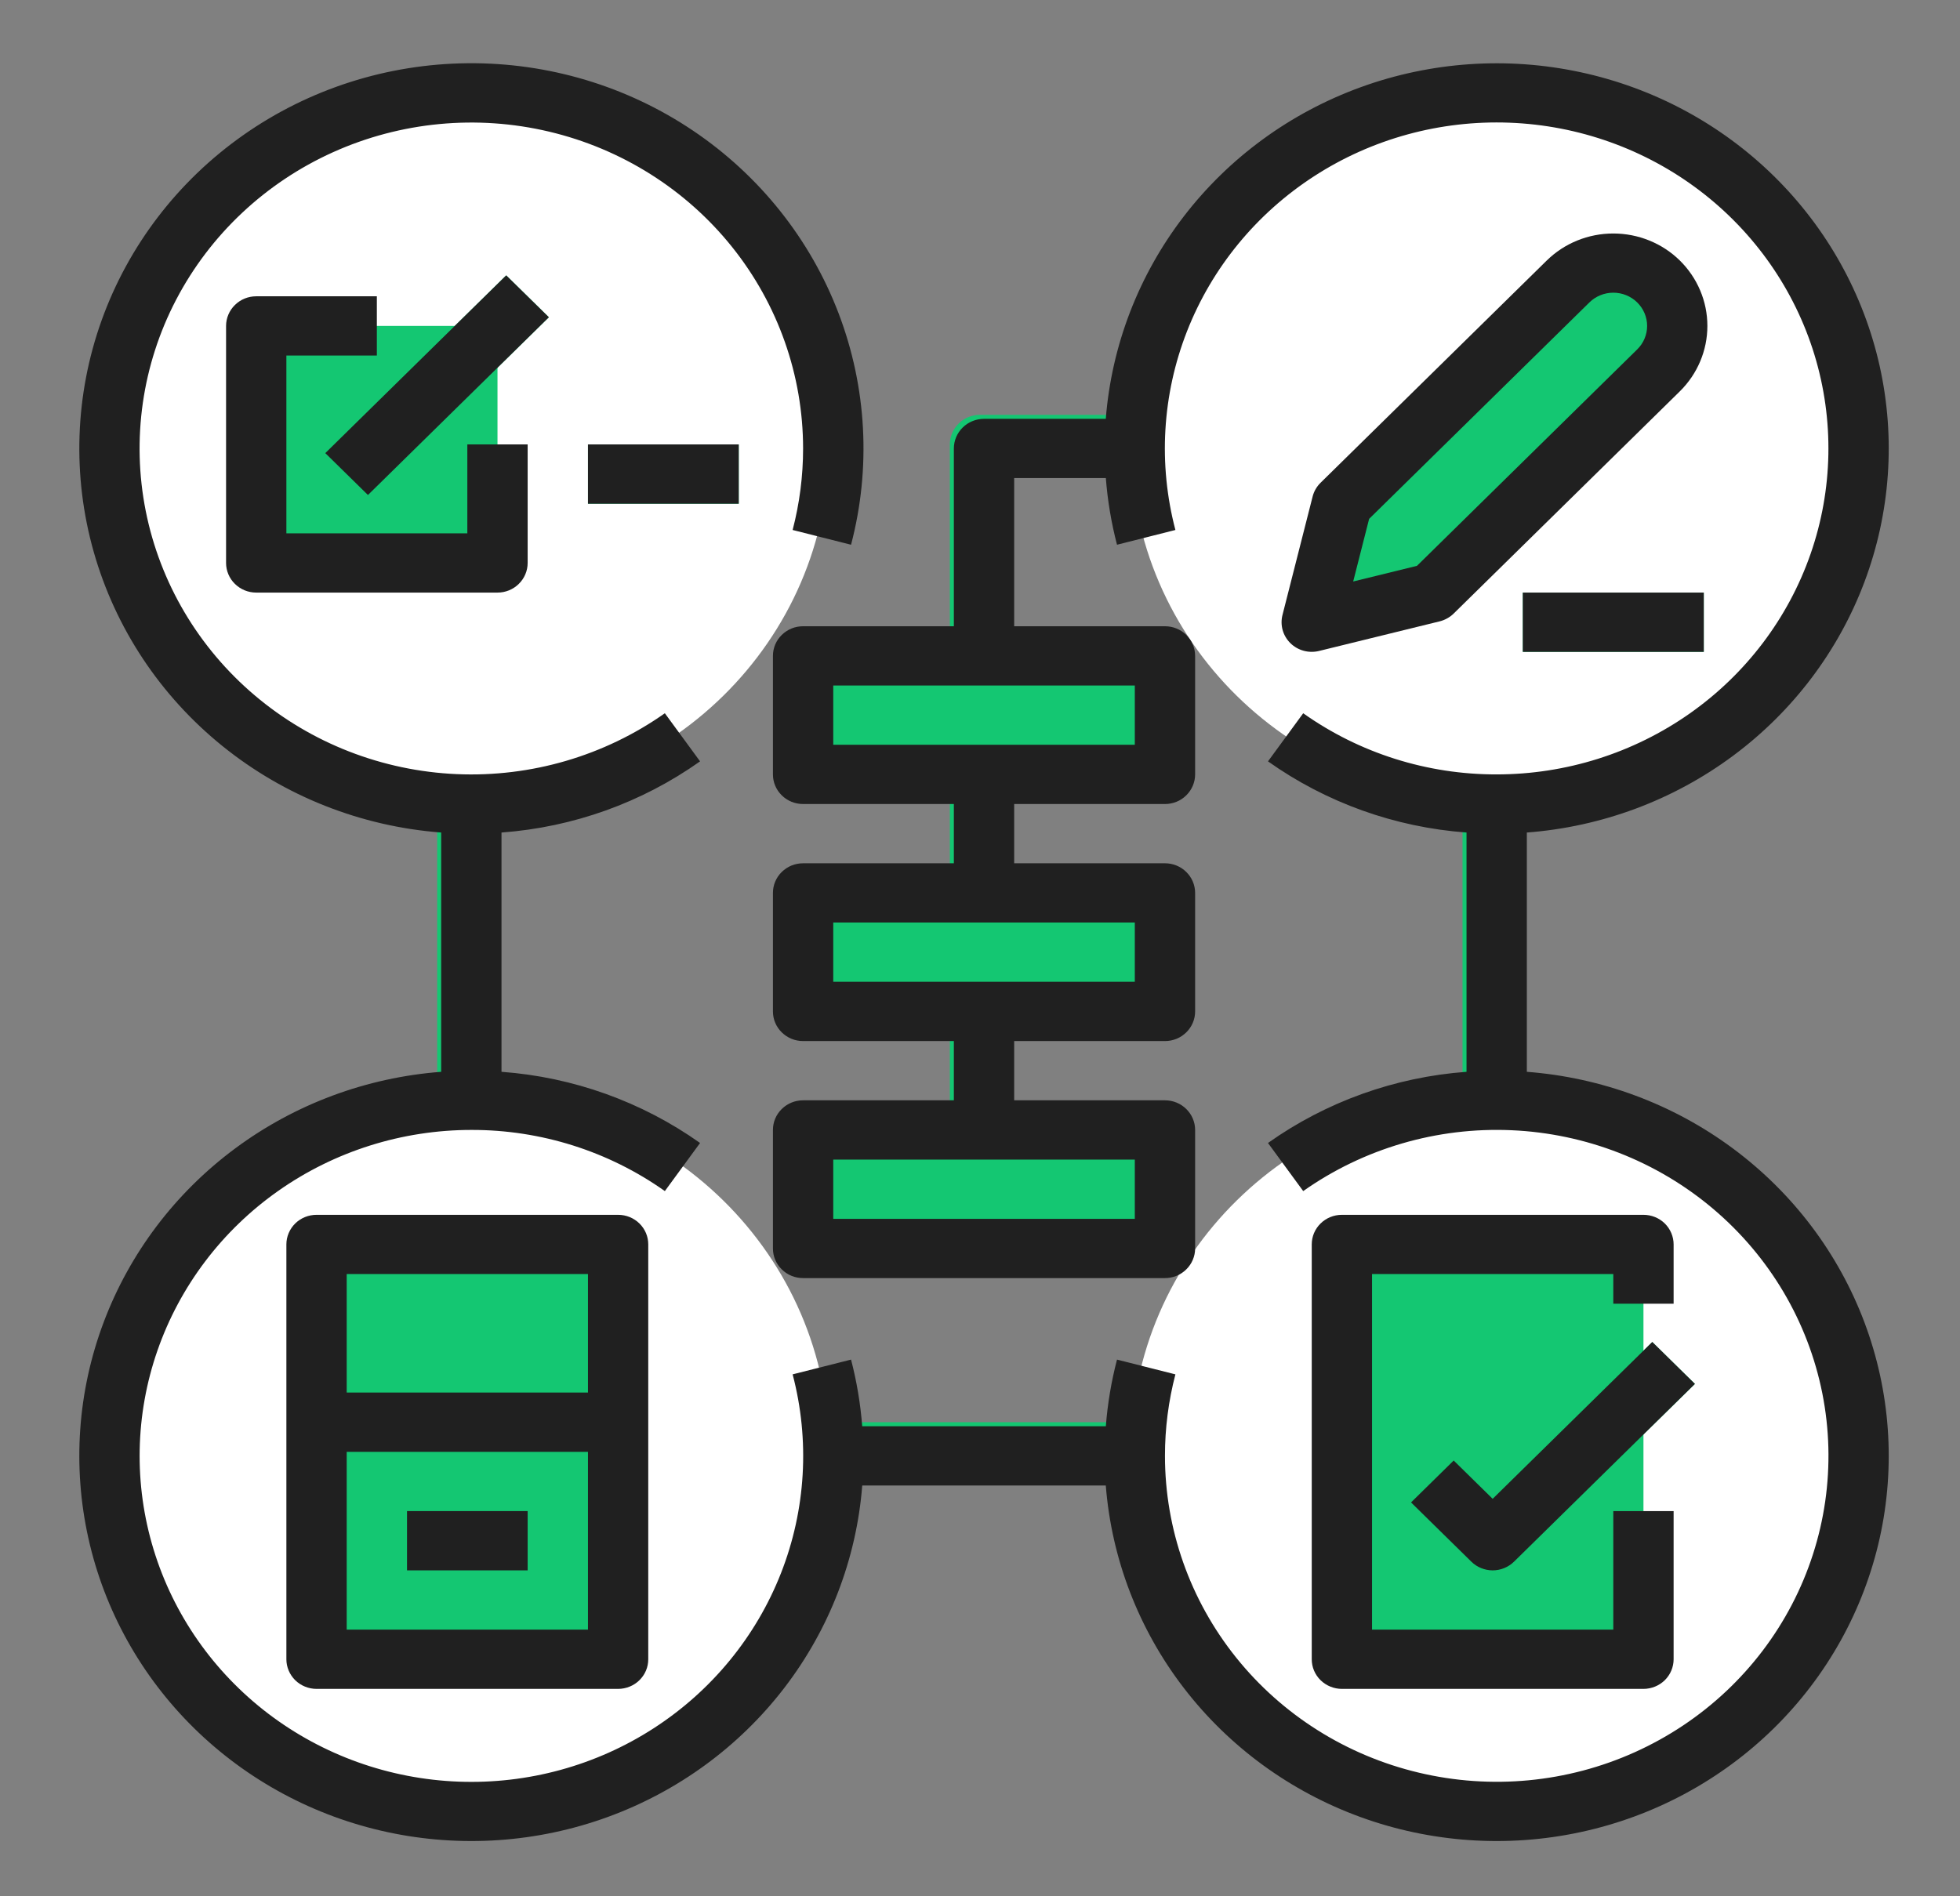 <svg width="62" height="60" viewBox="0 0 62 60" fill="none" xmlns="http://www.w3.org/2000/svg">
<rect x="0" y="0" width="62" height="60" fill="#808080" stroke="none"/>
<path d="M31.954 35.625H30.046V14.062C30.046 13.939 30.071 13.818 30.119 13.704C30.167 13.59 30.237 13.487 30.326 13.4C30.414 13.312 30.52 13.243 30.635 13.196C30.751 13.149 30.875 13.125 31 13.125H36.724V15H31.954V35.625Z" fill="#14C772"/>
<path d="M46.263 24.375H48.171V35.625H46.263V24.375Z" fill="#14C772"/>
<path d="M25.276 45H36.724V46.875H25.276V45Z" fill="#14C772"/>
<path d="M13.829 24.375H15.737V35.625H13.829V24.375Z" fill="#14C772"/>
<path d="M47.217 57.188C53.539 57.188 58.664 52.151 58.664 45.938C58.664 39.724 53.539 34.688 47.217 34.688C40.895 34.688 35.77 39.724 35.77 45.938C35.77 52.151 40.895 57.188 47.217 57.188Z" fill="white"/>
<path d="M14.783 57.188C21.105 57.188 26.23 52.151 26.23 45.938C26.23 39.724 21.105 34.688 14.783 34.688C8.461 34.688 3.335 39.724 3.335 45.938C3.335 52.151 8.461 57.188 14.783 57.188Z" fill="white"/>
<path d="M47.217 25.312C53.539 25.312 58.664 20.276 58.664 14.062C58.664 7.849 53.539 2.812 47.217 2.812C40.895 2.812 35.77 7.849 35.77 14.062C35.77 20.276 40.895 25.312 47.217 25.312Z" fill="white"/>
<path d="M14.783 25.312C21.105 25.312 26.23 20.276 26.23 14.062C26.23 7.849 21.105 2.812 14.783 2.812C8.461 2.812 3.335 7.849 3.335 14.062C3.335 20.276 8.461 25.312 14.783 25.312Z" fill="white"/>
<path d="M25.276 20.625H36.724V24.375H25.276V20.625Z" fill="#14C772"/>
<path d="M25.276 28.125H36.724V31.875H25.276V28.125Z" fill="#14C772"/>
<path d="M25.276 35.625H36.724V39.375H25.276V35.625Z" fill="#14C772"/>
<path d="M42.447 39.375H51.987V52.5H42.447V39.375Z" fill="#14C772"/>
<path d="M47.217 49.688C47.092 49.688 46.968 49.663 46.852 49.616C46.736 49.569 46.631 49.5 46.543 49.413L44.635 47.538L45.984 46.212L47.217 47.424L52.266 42.462L53.615 43.788L47.892 49.413C47.803 49.5 47.698 49.569 47.582 49.616C47.467 49.663 47.343 49.688 47.217 49.688Z" fill="#14C772"/>
<path d="M8.105 10.312H15.737V17.812H8.105V10.312Z" fill="#14C772"/>
<path d="M18.599 14.062H23.368V15.938H18.599V14.062Z" fill="#14C772"/>
<path d="M10.29 14.337L16.013 8.713L17.362 10.038L11.639 15.662L10.29 14.337Z" fill="#14C772"/>
<path d="M52.464 8.906C52.652 9.091 52.801 9.31 52.903 9.551C53.004 9.793 53.057 10.051 53.057 10.312C53.057 10.574 53.004 10.832 52.903 11.073C52.801 11.315 52.652 11.534 52.464 11.719L45.309 18.75L41.494 19.688L42.448 15.938L49.602 8.906C49.79 8.722 50.013 8.575 50.259 8.475C50.504 8.375 50.767 8.324 51.033 8.324C51.299 8.324 51.562 8.375 51.807 8.475C52.053 8.575 52.276 8.722 52.464 8.906Z" fill="#14C772"/>
<path d="M48.171 18.75H53.895V20.625H48.171V18.75Z" fill="#14C772"/>
<path d="M10.013 39.375H19.553V52.5H10.013V39.375Z" fill="#14C772"/>
<path d="M10.013 39.375H19.553V45H10.013V39.375Z" fill="#14C772"/>
<path d="M12.875 47.812H16.691V49.688H12.875V47.812Z" fill="#14C772"/>
<path d="M48.298 33.913V26.342C50.663 26.163 52.925 25.321 54.818 23.916C56.71 22.512 58.153 20.603 58.976 18.417C59.798 16.231 59.966 13.86 59.459 11.583C58.951 9.306 57.79 7.22 56.113 5.572C54.436 3.924 52.314 2.783 49.997 2.285C47.681 1.786 45.267 1.951 43.043 2.759C40.819 3.567 38.877 4.986 37.448 6.845C36.018 8.705 35.162 10.929 34.979 13.252H31.127C31.002 13.252 30.878 13.277 30.762 13.324C30.646 13.371 30.541 13.44 30.453 13.527C30.364 13.614 30.294 13.717 30.246 13.831C30.198 13.945 30.173 14.067 30.173 14.19V19.815H25.404C25.278 19.815 25.154 19.839 25.038 19.886C24.923 19.933 24.818 20.003 24.729 20.09C24.64 20.177 24.57 20.28 24.522 20.394C24.474 20.508 24.45 20.629 24.45 20.753V24.503C24.45 24.626 24.474 24.747 24.522 24.861C24.57 24.975 24.64 25.078 24.729 25.165C24.818 25.253 24.923 25.322 25.038 25.369C25.154 25.416 25.278 25.44 25.404 25.44H30.173V27.315H25.404C25.278 27.315 25.154 27.339 25.038 27.386C24.923 27.433 24.818 27.503 24.729 27.59C24.64 27.677 24.57 27.78 24.522 27.894C24.474 28.008 24.45 28.129 24.45 28.253V32.002C24.45 32.126 24.474 32.248 24.522 32.361C24.57 32.475 24.64 32.578 24.729 32.665C24.818 32.752 24.923 32.822 25.038 32.869C25.154 32.916 25.278 32.94 25.404 32.94H30.173V34.815H25.404C25.278 34.815 25.154 34.839 25.038 34.886C24.923 34.934 24.818 35.002 24.729 35.09C24.64 35.177 24.57 35.28 24.522 35.394C24.474 35.508 24.45 35.629 24.45 35.752V39.502C24.45 39.626 24.474 39.748 24.522 39.861C24.57 39.975 24.64 40.078 24.729 40.165C24.818 40.252 24.923 40.322 25.038 40.369C25.154 40.416 25.278 40.44 25.404 40.44H36.851C36.976 40.44 37.1 40.416 37.216 40.369C37.332 40.322 37.437 40.252 37.525 40.165C37.614 40.078 37.684 39.975 37.732 39.861C37.78 39.748 37.805 39.626 37.805 39.502V35.752C37.805 35.629 37.78 35.508 37.732 35.394C37.684 35.28 37.614 35.177 37.525 35.09C37.437 35.002 37.332 34.934 37.216 34.886C37.1 34.839 36.976 34.815 36.851 34.815H32.081V32.94H36.851C36.976 32.94 37.1 32.916 37.216 32.869C37.332 32.822 37.437 32.752 37.525 32.665C37.614 32.578 37.684 32.475 37.732 32.361C37.78 32.248 37.805 32.126 37.805 32.002V28.253C37.805 28.129 37.78 28.008 37.732 27.894C37.684 27.78 37.614 27.677 37.525 27.59C37.437 27.503 37.332 27.433 37.216 27.386C37.1 27.339 36.976 27.315 36.851 27.315H32.081V25.44H36.851C36.976 25.44 37.1 25.416 37.216 25.369C37.332 25.322 37.437 25.253 37.525 25.165C37.614 25.078 37.684 24.975 37.732 24.861C37.78 24.747 37.805 24.626 37.805 24.503V20.753C37.805 20.629 37.78 20.508 37.732 20.394C37.684 20.28 37.614 20.177 37.525 20.09C37.437 20.003 37.332 19.933 37.216 19.886C37.1 19.839 36.976 19.815 36.851 19.815H32.081V15.127H34.981C35.035 15.839 35.154 16.545 35.334 17.236L37.181 16.769C36.634 14.686 36.763 12.487 37.549 10.48C38.336 8.473 39.742 6.758 41.57 5.575C43.398 4.391 45.557 3.8 47.744 3.882C49.931 3.964 52.038 4.716 53.768 6.033C55.499 7.35 56.767 9.166 57.396 11.226C58.024 13.287 57.982 15.489 57.274 17.524C56.566 19.56 55.228 21.327 53.447 22.578C51.667 23.829 49.533 24.502 47.344 24.503C45.148 24.508 43.005 23.831 41.224 22.568L40.11 24.09C41.951 25.396 44.125 26.176 46.39 26.342V33.913C44.125 34.079 41.951 34.859 40.11 36.165L41.224 37.687C43.136 36.338 45.455 35.659 47.808 35.761C50.16 35.863 52.409 36.74 54.193 38.25C55.977 39.76 57.193 41.816 57.645 44.087C58.096 46.358 57.757 48.712 56.682 50.772C55.608 52.831 53.859 54.474 51.719 55.439C49.579 56.404 47.17 56.633 44.882 56.089C42.593 55.546 40.556 54.262 39.1 52.444C37.643 50.626 36.851 48.379 36.851 46.065C36.85 45.195 36.962 44.329 37.181 43.486L35.334 43.019C35.154 43.71 35.035 44.416 34.981 45.127H27.274C27.219 44.416 27.101 43.71 26.921 43.019L25.073 43.486C25.621 45.569 25.492 47.768 24.705 49.775C23.918 51.782 22.512 53.497 20.684 54.68C18.856 55.864 16.698 56.455 14.51 56.373C12.323 56.291 10.217 55.539 8.486 54.222C6.756 52.905 5.487 51.089 4.859 49.029C4.23 46.968 4.273 44.766 4.981 42.731C5.689 40.695 7.027 38.928 8.807 37.677C10.587 36.426 12.721 35.753 14.91 35.752C17.107 35.747 19.249 36.424 21.031 37.687L22.145 36.165C20.303 34.859 18.129 34.079 15.864 33.913V26.342C18.129 26.176 20.303 25.396 22.145 24.09L21.031 22.568C19.118 23.917 16.799 24.596 14.447 24.494C12.094 24.392 9.845 23.515 8.061 22.005C6.277 20.495 5.061 18.439 4.61 16.168C4.159 13.897 4.497 11.542 5.572 9.483C6.647 7.425 8.395 5.781 10.535 4.816C12.676 3.852 15.084 3.622 17.373 4.166C19.662 4.709 21.698 5.993 23.155 7.811C24.611 9.629 25.403 11.876 25.404 14.19C25.404 15.06 25.293 15.926 25.073 16.769L26.921 17.236C27.557 14.814 27.42 12.257 26.527 9.914C25.634 7.571 24.029 5.555 21.93 4.139C19.831 2.723 17.339 1.977 14.794 2.001C12.248 2.024 9.771 2.817 7.7 4.272C5.629 5.727 4.063 7.773 3.216 10.132C2.369 12.492 2.281 15.05 2.964 17.46C3.647 19.87 5.068 22.015 7.035 23.604C9.001 25.193 11.418 26.149 13.956 26.342V33.913C11.592 34.093 9.329 34.934 7.437 36.339C5.544 37.743 4.101 39.652 3.279 41.838C2.456 44.024 2.289 46.395 2.796 48.672C3.303 50.949 4.464 53.035 6.141 54.683C7.818 56.331 9.941 57.472 12.257 57.97C14.574 58.469 16.987 58.304 19.212 57.496C21.436 56.688 23.378 55.27 24.807 53.41C26.236 51.55 27.093 49.326 27.275 47.002H34.979C35.162 49.326 36.018 51.55 37.448 53.41C38.877 55.27 40.819 56.688 43.043 57.496C45.267 58.304 47.681 58.469 49.997 57.97C52.314 57.472 54.436 56.331 56.113 54.683C57.79 53.035 58.951 50.949 59.459 48.672C59.966 46.395 59.798 44.024 58.976 41.838C58.153 39.652 56.71 37.743 54.818 36.339C52.925 34.934 50.663 34.093 48.298 33.913ZM35.897 38.565H26.358V36.69H35.897V38.565ZM35.897 31.065H26.358V29.19H35.897V31.065ZM35.897 23.565H26.358V21.69H35.897V23.565Z" fill="#202020"/>
<path d="M51.987 38.438H42.448C42.322 38.438 42.198 38.462 42.083 38.509C41.967 38.556 41.862 38.625 41.773 38.712C41.684 38.799 41.614 38.903 41.566 39.016C41.518 39.13 41.494 39.252 41.494 39.375V52.5C41.494 52.623 41.518 52.745 41.566 52.859C41.614 52.972 41.684 53.076 41.773 53.163C41.862 53.25 41.967 53.319 42.083 53.366C42.198 53.413 42.322 53.438 42.448 53.438H51.987C52.112 53.438 52.236 53.413 52.352 53.366C52.468 53.319 52.573 53.25 52.662 53.163C52.75 53.076 52.821 52.972 52.868 52.859C52.916 52.745 52.941 52.623 52.941 52.5V47.812H51.033V51.562H43.401V40.312H51.033V41.25H52.941V39.375C52.941 39.252 52.916 39.13 52.868 39.016C52.821 38.903 52.75 38.799 52.662 38.712C52.573 38.625 52.468 38.556 52.352 38.509C52.236 38.462 52.112 38.438 51.987 38.438Z" fill="#202020"/>
<path d="M47.217 47.424L45.984 46.212L44.635 47.538L46.543 49.413C46.631 49.5 46.736 49.569 46.852 49.616C46.968 49.663 47.092 49.688 47.217 49.688C47.343 49.688 47.467 49.663 47.582 49.616C47.698 49.569 47.803 49.5 47.892 49.413L53.615 43.788L52.266 42.462L47.217 47.424Z" fill="#202020"/>
<path d="M11.921 11.25V9.375H8.105C7.98 9.375 7.856 9.399 7.74 9.446C7.625 9.493 7.519 9.563 7.431 9.65C7.342 9.737 7.272 9.84 7.224 9.954C7.176 10.068 7.151 10.189 7.151 10.312V17.812C7.151 17.936 7.176 18.058 7.224 18.171C7.272 18.285 7.342 18.388 7.431 18.475C7.519 18.562 7.625 18.631 7.74 18.679C7.856 18.726 7.98 18.75 8.105 18.75H15.737C15.862 18.75 15.986 18.726 16.102 18.679C16.218 18.631 16.323 18.562 16.411 18.475C16.5 18.388 16.57 18.285 16.618 18.171C16.666 18.058 16.691 17.936 16.691 17.812V14.062H14.783V16.875H9.059V11.25H11.921Z" fill="#202020"/>
<path d="M18.599 14.062H23.368V15.938H18.599V14.062Z" fill="#202020"/>
<path d="M10.29 14.337L16.013 8.713L17.362 10.038L11.639 15.662L10.29 14.337Z" fill="#202020"/>
<path d="M53.138 8.243C52.58 7.695 51.822 7.388 51.033 7.388C50.243 7.388 49.486 7.695 48.928 8.243L41.773 15.275C41.651 15.395 41.564 15.545 41.522 15.71L40.568 19.46C40.528 19.617 40.53 19.782 40.574 19.938C40.618 20.094 40.703 20.236 40.819 20.351C40.935 20.465 41.08 20.548 41.239 20.591C41.398 20.634 41.565 20.636 41.725 20.597L45.541 19.66C45.708 19.618 45.862 19.533 45.984 19.413L53.138 12.382C53.696 11.832 54.009 11.088 54.009 10.313C54.009 9.537 53.696 8.793 53.138 8.243ZM51.789 11.056L44.822 17.904L42.805 18.399L43.309 16.417L50.277 9.569C50.477 9.372 50.749 9.261 51.033 9.261C51.317 9.261 51.589 9.372 51.789 9.569C51.99 9.766 52.103 10.034 52.103 10.313C52.103 10.591 51.99 10.859 51.789 11.056Z" fill="#202020"/>
<path d="M48.171 18.75H53.895V20.625H48.171V18.75Z" fill="#202020"/>
<path d="M10.013 38.438C9.888 38.438 9.764 38.462 9.648 38.509C9.532 38.556 9.427 38.625 9.338 38.712C9.25 38.799 9.18 38.903 9.132 39.016C9.084 39.13 9.059 39.252 9.059 39.375V52.5C9.059 52.623 9.084 52.745 9.132 52.859C9.18 52.972 9.25 53.076 9.338 53.163C9.427 53.25 9.532 53.319 9.648 53.366C9.764 53.413 9.888 53.438 10.013 53.438H19.552C19.678 53.438 19.802 53.413 19.918 53.366C20.033 53.319 20.139 53.25 20.227 53.163C20.316 53.076 20.386 52.972 20.434 52.859C20.482 52.745 20.506 52.623 20.506 52.5V39.375C20.506 39.252 20.482 39.13 20.434 39.016C20.386 38.903 20.316 38.799 20.227 38.712C20.139 38.625 20.033 38.556 19.918 38.509C19.802 38.462 19.678 38.438 19.552 38.438H10.013ZM18.599 40.312V44.062H10.967V40.312H18.599ZM10.967 51.562V45.938H18.599V51.562H10.967Z" fill="#202020"/>
<path d="M12.875 47.812H16.691V49.688H12.875V47.812Z" fill="#202020"/>
</svg>
